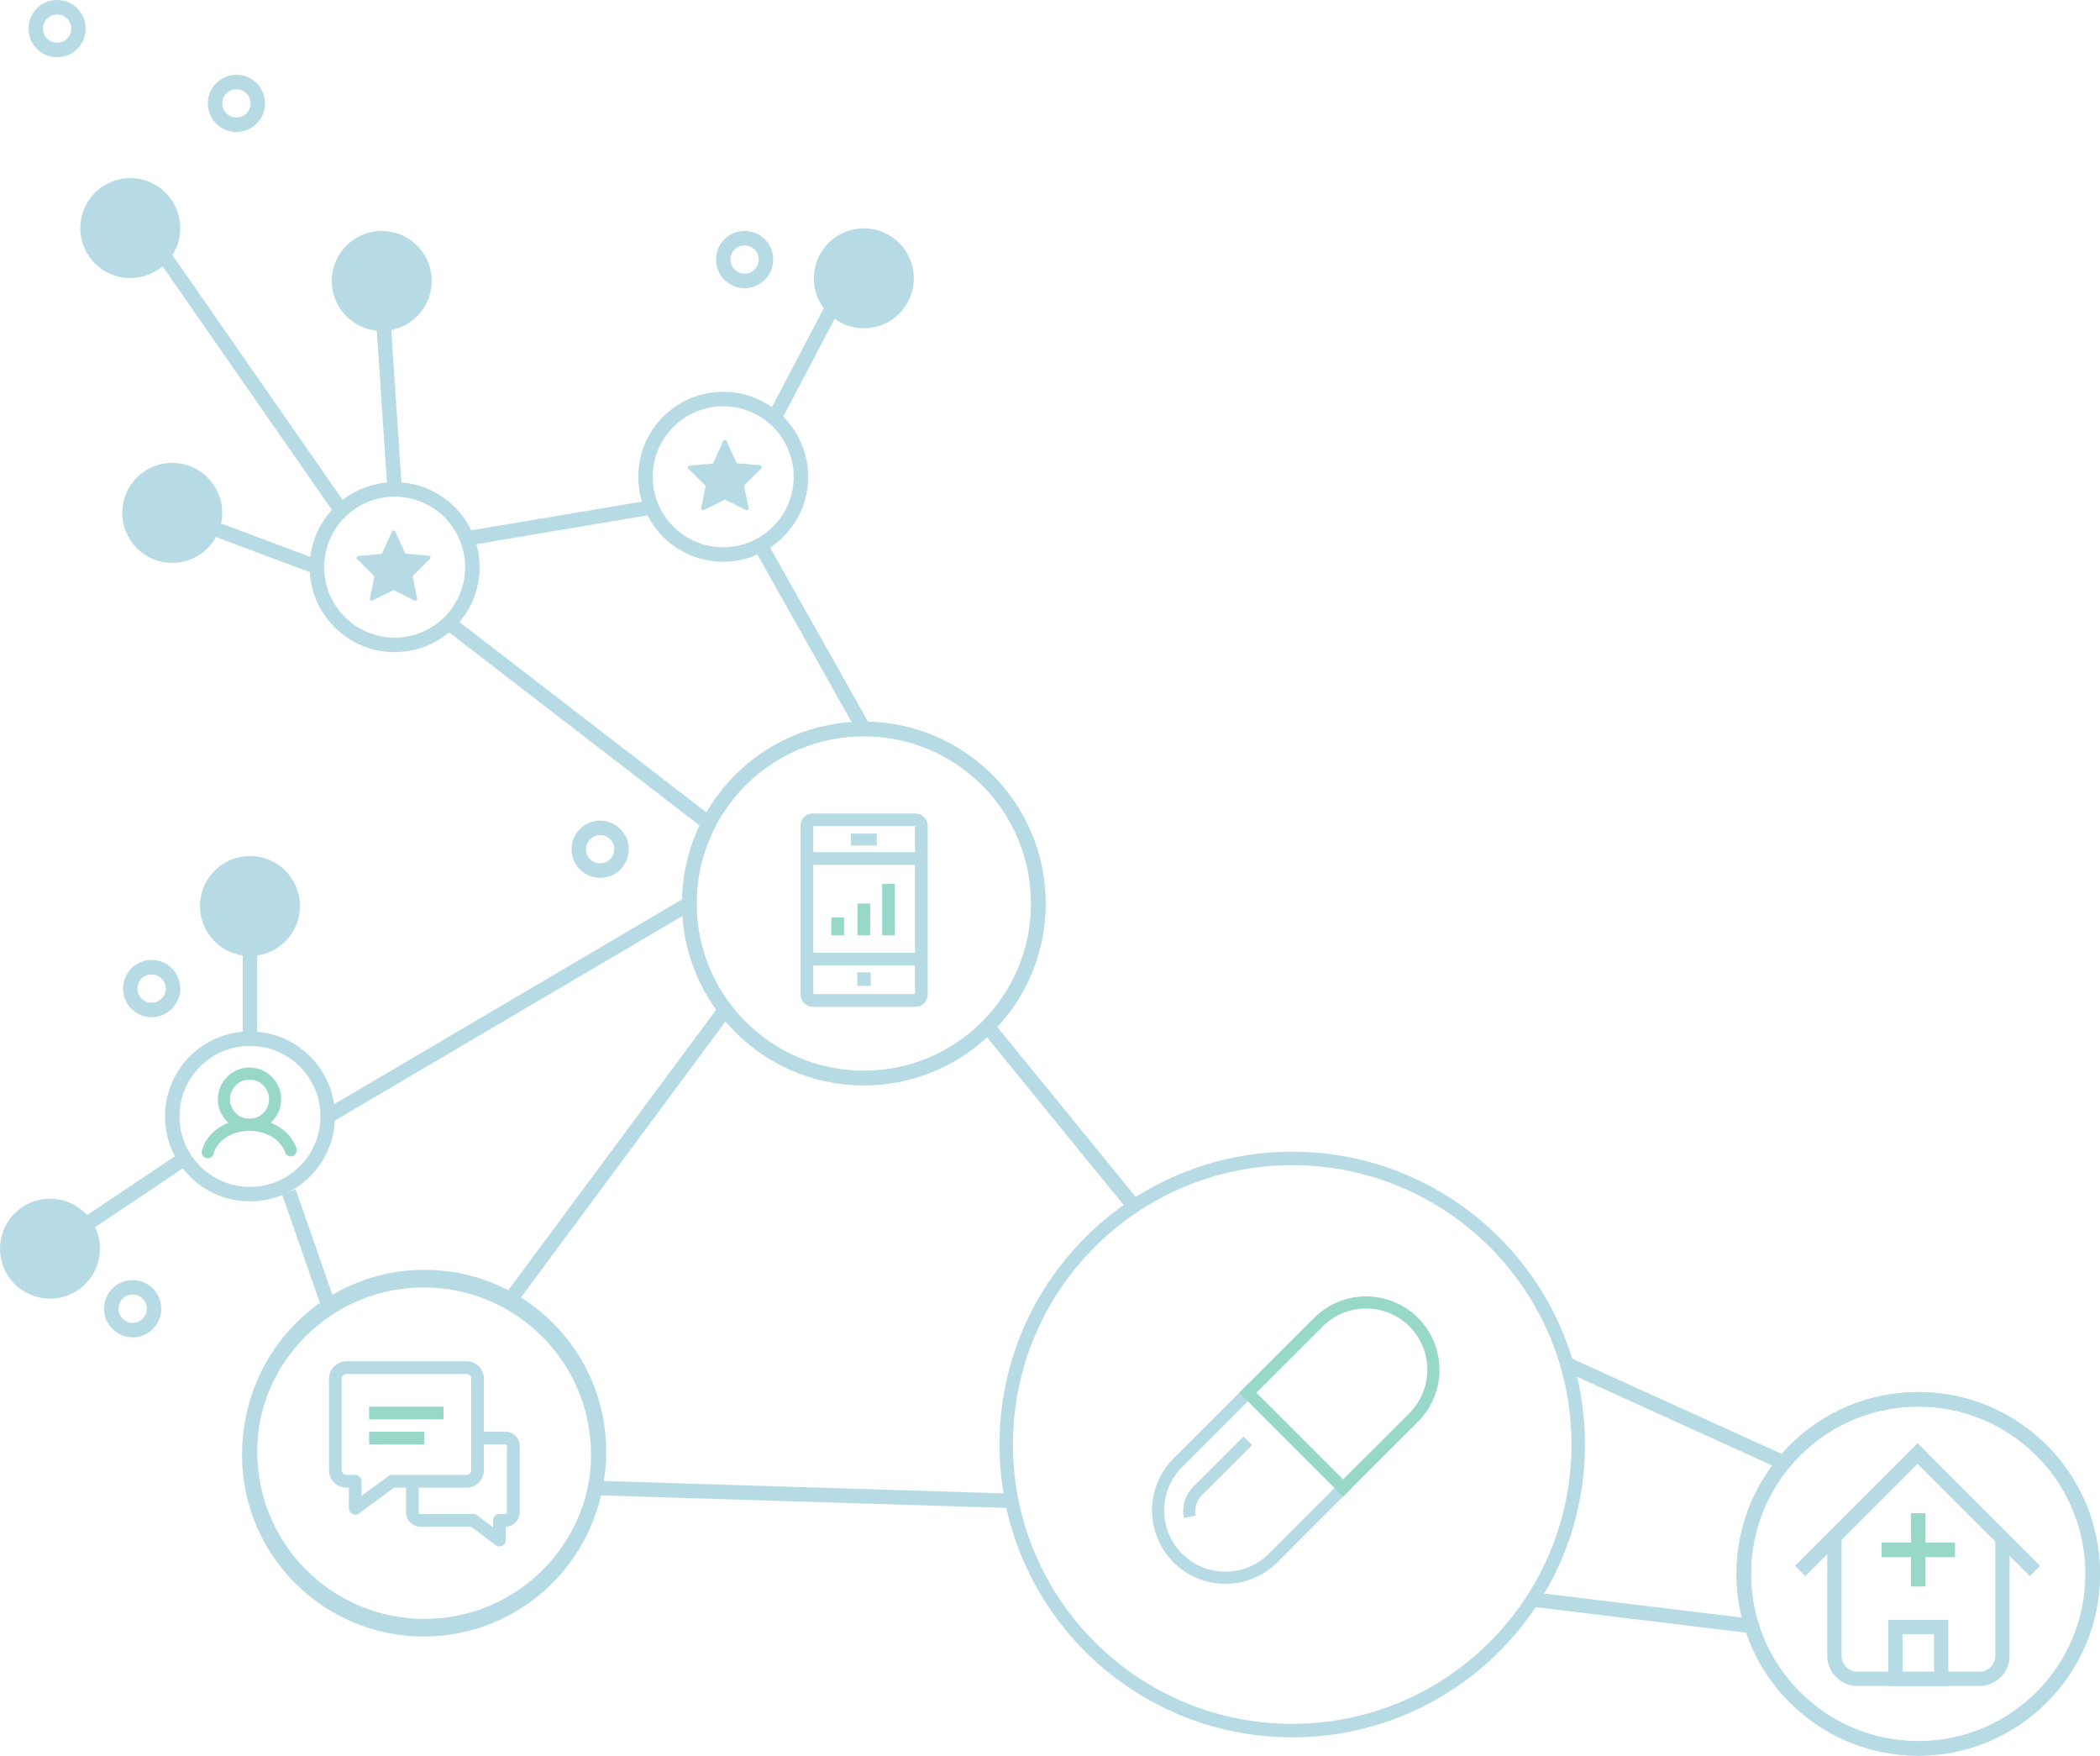 <svg xmlns="http://www.w3.org/2000/svg" viewBox="0 0 466.68 390.07"><title>birmingham-docs-leftnodes-icon</title><g id="Layer_2" data-name="Layer 2"><g id="Layer_1-2" data-name="Layer 1"><rect x="179.32" y="182.14" width="25.43" height="40.14" rx="1.29" ry="1.29" style="fill:none;stroke:#b7dbe5;stroke-miterlimit:10;stroke-width:2.825px"/><line x1="179.32" y1="190.74" x2="204.75" y2="190.74" style="fill:none;stroke:#b7dbe5;stroke-miterlimit:10;stroke-width:2.825px"/><line x1="179.32" y1="213.1" x2="204.75" y2="213.1" style="fill:none;stroke:#b7dbe5;stroke-miterlimit:10;stroke-width:2.825px"/><rect x="189.09" y="185.2" width="5.77" height="2.65" style="fill:#b7dbe5"/><rect x="190.5" y="216.04" width="3" height="3" style="fill:#b7dbe5"/><line x1="197.45" y1="196.39" x2="197.45" y2="207.8" style="fill:none;stroke:#98d8c9;stroke-miterlimit:10;stroke-width:2.825px"/><line x1="191.97" y1="200.74" x2="191.97" y2="207.8" style="fill:none;stroke:#98d8c9;stroke-miterlimit:10;stroke-width:2.825px"/><line x1="186.15" y1="203.83" x2="186.15" y2="207.8" style="fill:none;stroke:#98d8c9;stroke-miterlimit:10;stroke-width:2.825px"/><circle cx="191.97" cy="200.74" r="38.78" style="fill:none;stroke:#b7dbe5;stroke-miterlimit:10;stroke-width:3.22px"/><circle cx="426.29" cy="349.68" r="38.78" style="fill:none;stroke:#b7dbe5;stroke-miterlimit:10;stroke-width:3.22px"/><line x1="82.03" y1="313.94" x2="98.56" y2="313.94" style="fill:none;stroke:#98d8c9;stroke-miterlimit:10;stroke-width:2.825px"/><line x1="82.03" y1="319.51" x2="94.3" y2="319.51" style="fill:none;stroke:#98d8c9;stroke-miterlimit:10;stroke-width:2.825px"/><path d="M87.14,329.11h16.52a2.48,2.48,0,0,0,2.47-2.47V306.33a2.48,2.48,0,0,0-2.47-2.47H77a2.48,2.48,0,0,0-2.47,2.47v20.31A2.48,2.48,0,0,0,77,329.11h1.94v6Z" style="fill:none;stroke:#b7dbe5;stroke-linejoin:round;stroke-width:2.825px"/><path d="M106.13,319.51h6.19a1.78,1.78,0,0,1,1.76,1.79V336a1.78,1.78,0,0,1-1.76,1.79H111v4.38l-5.82-4.38H93.41A1.78,1.78,0,0,1,91.65,336v-6.89" style="fill:none;stroke:#b7dbe5;stroke-linejoin:round;stroke-width:2.825px"/><circle cx="94.17" cy="323.21" r="38.78" style="fill:none;stroke:#b7dbe5;stroke-miterlimit:10;stroke-width:3.22px"/><path d="M445,341.65V368a5.13,5.13,0,0,1-5.17,5h-27a5.12,5.12,0,0,1-5.17-5V341.65" style="fill:none;stroke:#b7dbe5;stroke-miterlimit:10;stroke-width:3.18px"/><line x1="427.29" y1="321.81" x2="400.06" y2="349.04" style="fill:none;stroke:#b7dbe5;stroke-miterlimit:10;stroke-width:3.22px"/><line x1="424.99" y1="321.81" x2="452.22" y2="349.04" style="fill:none;stroke:#b7dbe5;stroke-miterlimit:10;stroke-width:3.22px"/><rect x="421.21" y="361.48" width="10.17" height="11.54" style="fill:none;stroke:#b7dbe5;stroke-miterlimit:10;stroke-width:3.18px"/><line x1="426.29" y1="336.21" x2="426.29" y2="352.48" style="fill:none;stroke:#98d8c9;stroke-miterlimit:10;stroke-width:3.22px"/><line x1="418.13" y1="344.35" x2="434.46" y2="344.35" style="fill:none;stroke:#98d8c9;stroke-miterlimit:10;stroke-width:3.22px"/><path d="M87.79,118l2.28,5,5.23.47a.41.41,0,0,1,.25.69L91.7,128l1,5a.41.41,0,0,1-.58.44l-4.67-2.34-4.67,2.32a.41.41,0,0,1-.58-.44l1-4.94-3.84-3.81a.4.4,0,0,1,.25-.69l5.23-.47,2.28-5A.41.41,0,0,1,87.79,118Z" style="fill:#b7dbe5"/><path d="M161.44,97.92l2.28,5,5.23.46a.4.4,0,0,1,.25.69l-3.84,3.81,1,5a.41.41,0,0,1-.58.44L161.07,111l-4.67,2.33a.41.41,0,0,1-.58-.44l1-4.94-3.85-3.82a.41.41,0,0,1,.25-.69l5.23-.46,2.28-5A.41.41,0,0,1,161.44,97.92Z" style="fill:#b7dbe5"/><circle cx="287.17" cy="320.94" r="63.56" style="fill:none;stroke:#b7dbe5;stroke-miterlimit:10;stroke-width:3px"/><circle cx="191.97" cy="200.74" r="38.78" style="fill:none;stroke:#b7dbe5;stroke-miterlimit:10;stroke-width:3.22px"/><circle cx="160.72" cy="105.93" r="17.27" style="fill:none;stroke:#b7dbe5;stroke-miterlimit:10;stroke-width:3.22px"/><circle cx="87.7" cy="126.01" r="17.27" style="fill:none;stroke:#b7dbe5;stroke-miterlimit:10;stroke-width:3.22px"/><circle cx="84.83" cy="62.42" r="9.5" style="fill:#b7dbe5;stroke:#b7dbe5;stroke-miterlimit:10;stroke-width:3.22px"/><circle cx="28.95" cy="50.68" r="9.5" style="fill:#b7dbe5;stroke:#b7dbe5;stroke-miterlimit:10;stroke-width:3.22px"/><circle cx="52.54" cy="22.97" r="4.75" style="fill:none;stroke:#b7dbe5;stroke-miterlimit:10;stroke-width:3.22px"/><circle cx="165.47" cy="57.67" r="4.75" style="fill:none;stroke:#b7dbe5;stroke-miterlimit:10;stroke-width:3.22px"/><circle cx="12.69" cy="6.36" r="4.75" style="fill:none;stroke:#b7dbe5;stroke-miterlimit:10;stroke-width:3.22px"/><circle cx="33.7" cy="219.64" r="4.75" style="fill:none;stroke:#b7dbe5;stroke-miterlimit:10;stroke-width:3.22px"/><circle cx="29.48" cy="290.77" r="4.75" style="fill:none;stroke:#b7dbe5;stroke-miterlimit:10;stroke-width:3.22px"/><circle cx="133.37" cy="188.68" r="4.75" style="fill:none;stroke:#b7dbe5;stroke-miterlimit:10;stroke-width:3.22px"/><circle cx="191.97" cy="61.84" r="9.5" style="fill:#b7dbe5;stroke:#b7dbe5;stroke-miterlimit:10;stroke-width:3.22px"/><circle cx="38.28" cy="113.95" r="9.5" style="fill:#b7dbe5;stroke:#b7dbe5;stroke-miterlimit:10;stroke-width:3.22px"/><circle cx="55.55" cy="201.3" r="9.5" style="fill:#b7dbe5;stroke:#b7dbe5;stroke-miterlimit:10;stroke-width:3.22px"/><circle cx="11.11" cy="277.43" r="9.5" style="fill:#b7dbe5;stroke:#b7dbe5;stroke-miterlimit:10;stroke-width:3.22px"/><circle cx="55.55" cy="248.04" r="17.27" style="fill:none;stroke:#b7dbe5;stroke-miterlimit:10;stroke-width:3.22px"/><circle cx="94.33" cy="322.51" r="38.78" style="fill:none;stroke:#b7dbe5;stroke-miterlimit:10;stroke-width:3.22px"/><circle cx="426.29" cy="349.68" r="38.78" style="fill:none;stroke:#b7dbe5;stroke-miterlimit:10;stroke-width:3.22px"/><line x1="252" y1="268" x2="219.47" y2="228.08" style="fill:none;stroke:#b7dbe5;stroke-miterlimit:10;stroke-width:3.22px"/><line x1="161.18" y1="224.3" x2="113.41" y2="288.75" style="fill:none;stroke:#b7dbe5;stroke-miterlimit:10;stroke-width:3.22px"/><line x1="224.85" y1="333.46" x2="132.26" y2="330.6" style="fill:none;stroke:#b7dbe5;stroke-miterlimit:10;stroke-width:3.22px"/><line x1="191.97" y1="161.96" x2="168.97" y2="121.1" style="fill:none;stroke:#b7dbe5;stroke-miterlimit:10;stroke-width:3.22px"/><line x1="157.51" y1="182.95" x2="99.72" y2="138.4" style="fill:none;stroke:#b7dbe5;stroke-miterlimit:10;stroke-width:3.22px"/><line x1="103.75" y1="119.62" x2="144.84" y2="112.71" style="fill:none;stroke:#b7dbe5;stroke-miterlimit:10;stroke-width:3.22px"/><line x1="72.82" y1="289.55" x2="64.18" y2="264.78" style="fill:none;stroke:#b7dbe5;stroke-miterlimit:10;stroke-width:3.22px"/><line x1="55.55" y1="230.77" x2="55.55" y2="210.81" style="fill:none;stroke:#b7dbe5;stroke-miterlimit:10;stroke-width:3.22px"/><line x1="41.03" y1="257.38" x2="11.11" y2="277.43" style="fill:none;stroke:#b7dbe5;stroke-miterlimit:10;stroke-width:3.22px"/><line x1="70.44" y1="126.01" x2="38.28" y2="113.95" style="fill:none;stroke:#b7dbe5;stroke-miterlimit:10;stroke-width:3.22px"/><line x1="87.7" y1="108.74" x2="84.83" y2="65.66" style="fill:none;stroke:#b7dbe5;stroke-miterlimit:10;stroke-width:3.22px"/><line x1="75.32" y1="112.71" x2="33.34" y2="52.34" style="fill:none;stroke:#b7dbe5;stroke-miterlimit:10;stroke-width:3.22px"/><line x1="172.07" y1="92.91" x2="188.08" y2="62.42" style="fill:none;stroke:#b7dbe5;stroke-miterlimit:10;stroke-width:3.22px"/><line x1="340.6" y1="355.37" x2="389.28" y2="361.28" style="fill:none;stroke:#b7dbe5;stroke-miterlimit:10;stroke-width:3.22px"/><line x1="396.38" y1="324.99" x2="348.19" y2="303.1" style="fill:none;stroke:#b7dbe5;stroke-miterlimit:10;stroke-width:3.22px"/><line x1="72.82" y1="248.04" x2="153.19" y2="200.74" style="fill:none;stroke:#b7dbe5;stroke-miterlimit:10;stroke-width:3.22px"/><path d="M298.47,330.6l-15.55,15.56a15,15,0,0,1-21.18,0h0a15,15,0,0,1,0-21.17l15.56-15.56" style="fill:none;stroke:#b7dbe5;stroke-miterlimit:10;stroke-width:2.695px"/><path d="M277.3,309.43,293,293.75a15,15,0,0,1,21.17,0h0a15,15,0,0,1,0,21.17L298.47,330.6" style="fill:none;stroke:#98d8c9;stroke-miterlimit:10;stroke-width:2.695px"/><path d="M264.42,337a6.35,6.35,0,0,1,1.72-5.75L277.3,320.1" style="fill:none;stroke:#b7dbe5;stroke-miterlimit:10;stroke-width:2.695px"/><line x1="276.37" y1="308.5" x2="299.44" y2="331.57" style="fill:none;stroke:#98d8c9;stroke-miterlimit:10;stroke-width:2.695px"/><circle cx="55.45" cy="244.22" r="5.69" style="fill:none;stroke:#98d8c9;stroke-miterlimit:10;stroke-width:2.695px"/><path d="M46.17,256c.88-3.47,4.7-6.09,9.28-6.09,4.39,0,8.08,2.4,9.16,5.66" style="fill:none;stroke:#98d8c9;stroke-linecap:round;stroke-miterlimit:10;stroke-width:2.695px"/></g></g></svg>